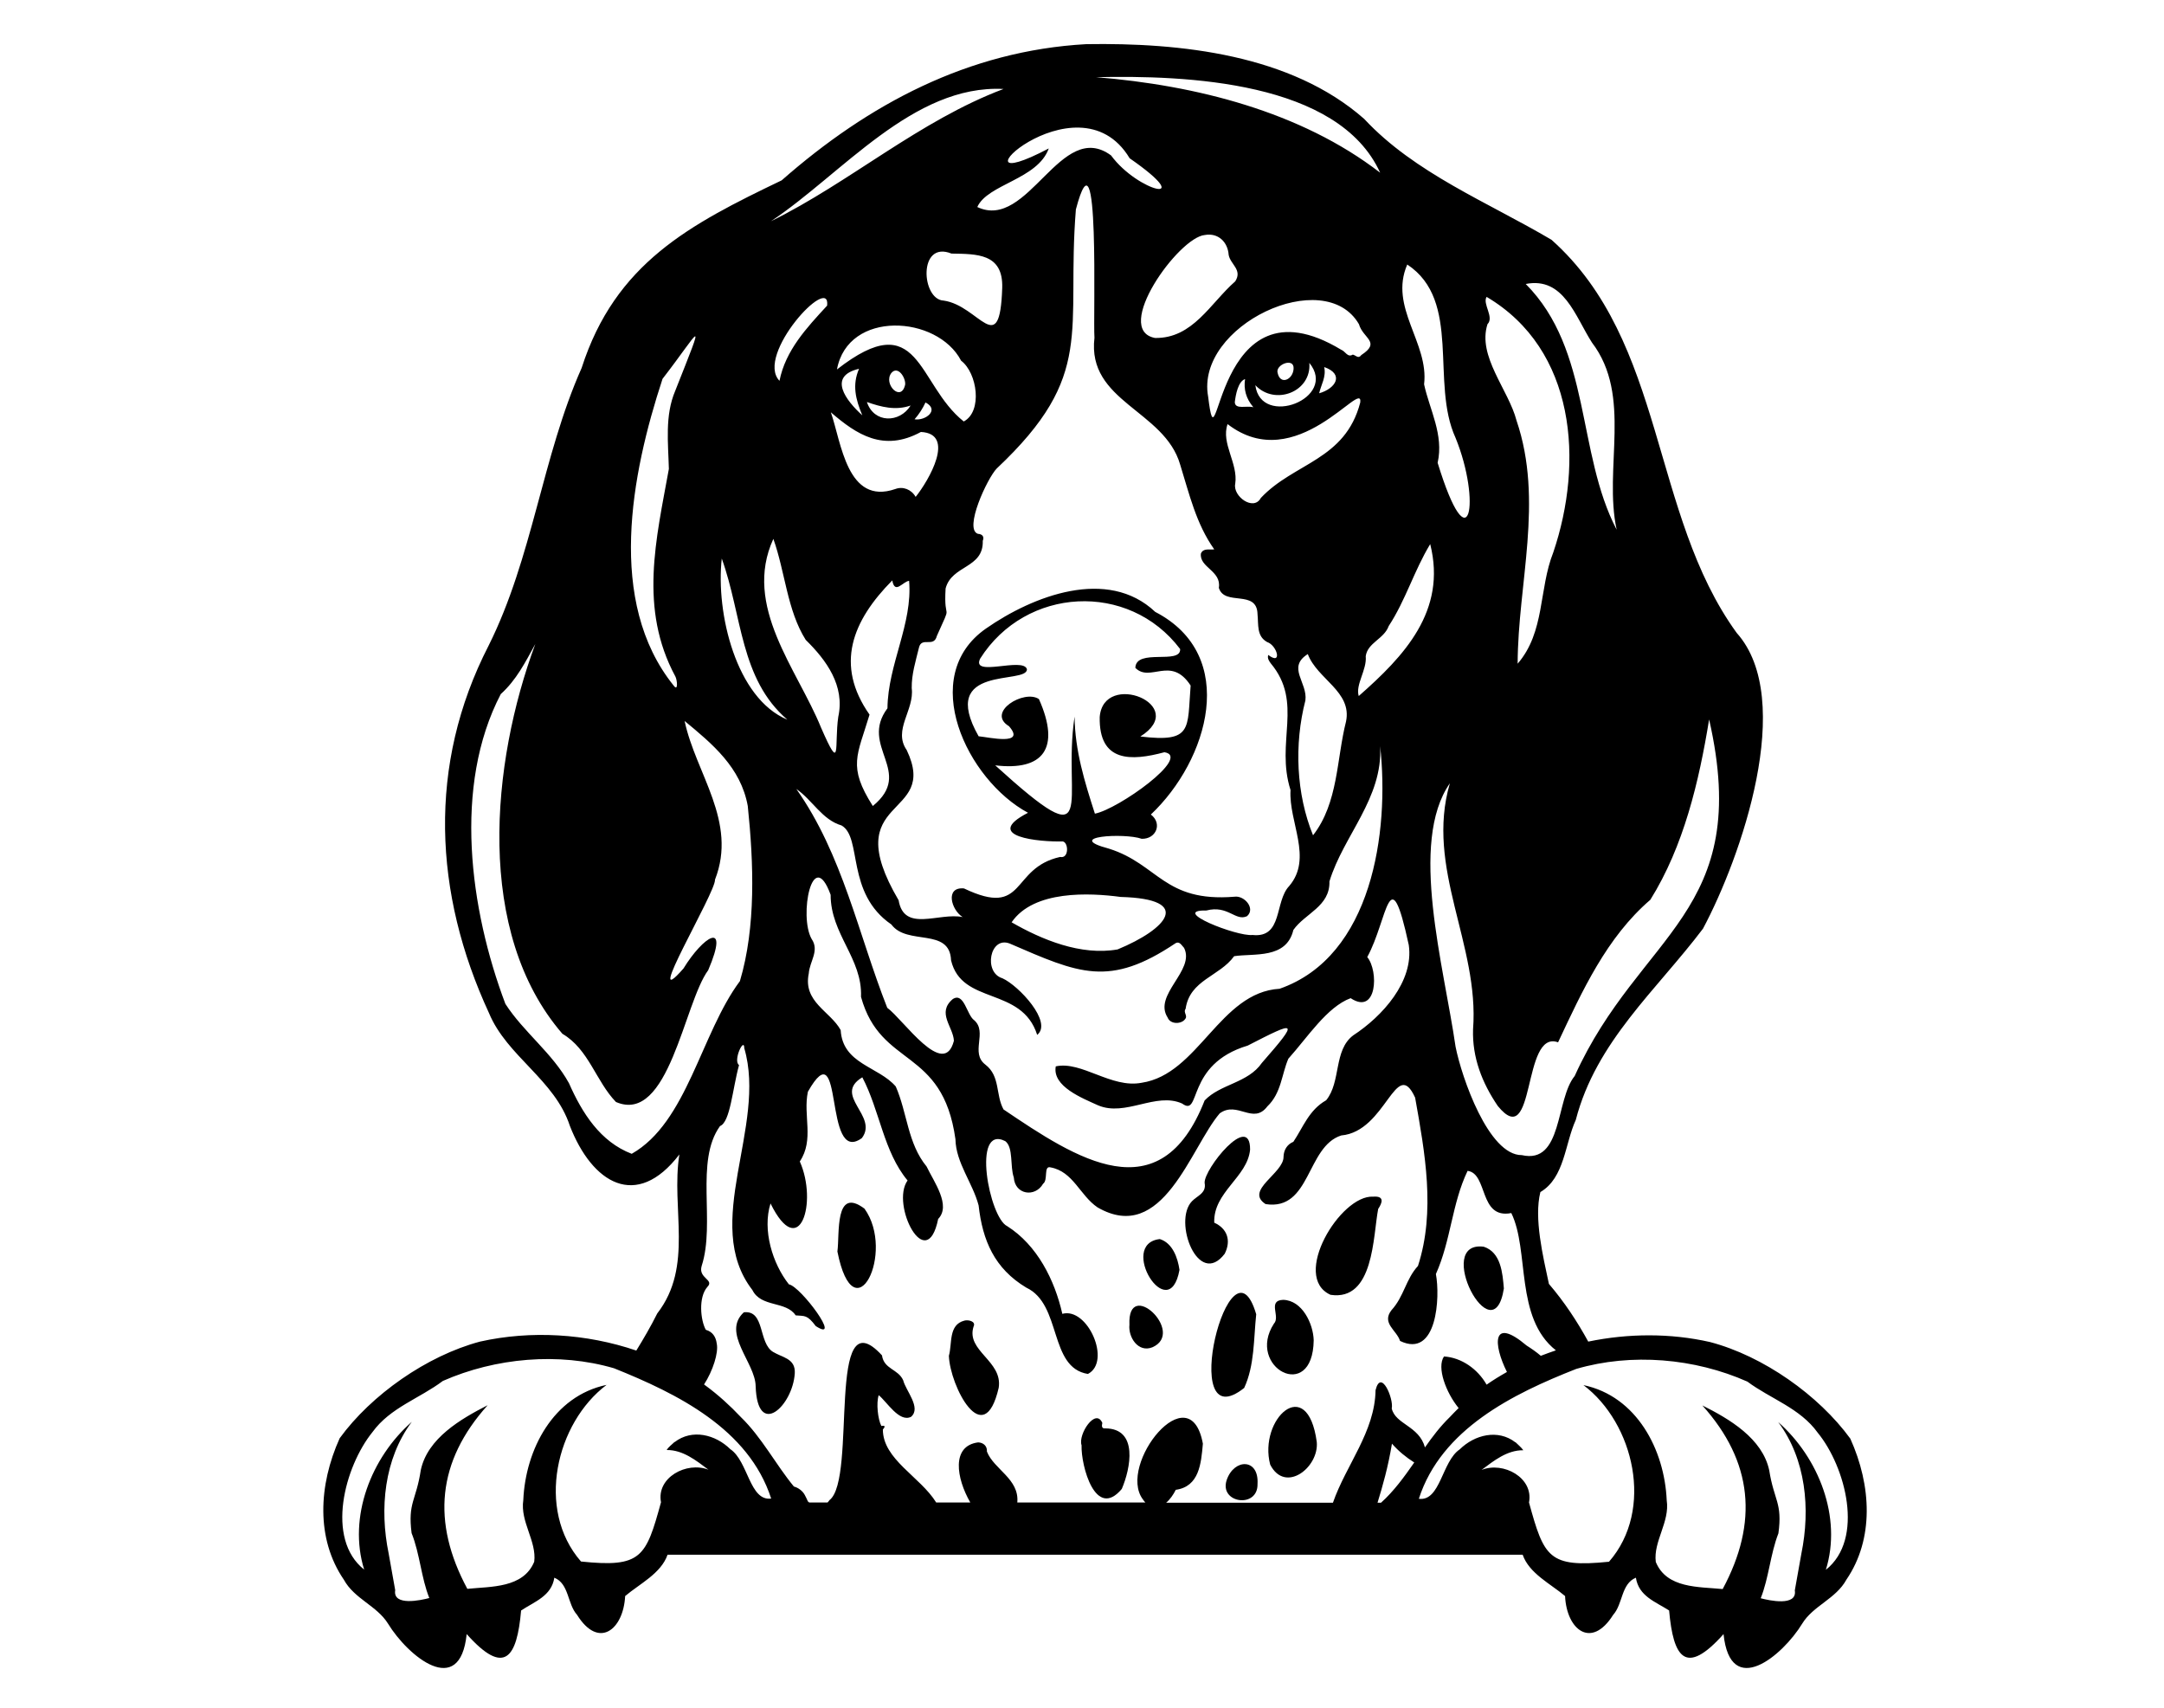 <?xml version="1.0" encoding="utf-8"?>
<!-- Generator: Adobe Illustrator 24.0.1, SVG Export Plug-In . SVG Version: 6.00 Build 0)  -->
<svg version="1.1" id="Layer_1" xmlns="http://www.w3.org/2000/svg" xmlns:xlink="http://www.w3.org/1999/xlink" x="0px" y="0px"
	 viewBox="0 0 990 781.2" style="enable-background:new 0 0 990 781.2;" xml:space="preserve">
<g>
	<path d="M628.2,547.4c-15-0.9-37.7,36.7-19.5,44.9c19.9,3,19.4-26.9,21.8-39.3C632.4,550.2,633.5,547,628.2,547.4z"/>
	<path d="M560.3,573.5c3.1-6.2,1-11.6-4.8-14.2c-0.5-14,15.2-20.8,16.4-33.4c0.1-17.5-21.2,8.9-20.8,15.2c0.9,4.7-3.3,5.8-5.8,8.4
		C536.5,558.6,548.2,589.4,560.3,573.5z"/>
	<path d="M574.7,601.2c-11.8-40.3-36.5,58.3-5.5,33.7C574,624.5,573.5,612.5,574.7,601.2z"/>
	<path d="M353.8,618.5c-7-4-3.7-19.3-13.5-18.2c-10.3,9.4,5.3,23.1,5.4,33.8c0.8,24.2,17,9,17.9-5.9
		C364,621.4,357.9,621,353.8,618.5z"/>
	<path d="M445.4,606.8c1.2-2.4-2.5-3.2-4.2-2.7c-7.4,1.9-5.5,10.5-7.1,16.1c0.5,13.8,16,44.1,22.8,14.6
		C458.8,622.5,441.8,618,445.4,606.8z"/>
	<path d="M505.7,653.4c-1.8,0.2-1.7-1.2-1.4-2.5c-3.1-7.1-11.2,5.3-9.5,10.2c-0.3,9.5,6.4,34.3,18.4,20
		C517.2,671.8,520.9,653.5,505.7,653.4z"/>
	<path d="M581.1,670c6.9,13.4,22.4,1.2,21.3-10.4C598.1,628.1,575.6,649.2,581.1,670z"/>
	<path d="M601,613.1c-0.2-7.5-5.2-18.3-14-18.5c-7.3,0.3-1.1,7.7-4.2,10.9C569.9,625.4,600.6,642.1,601,613.1z"/>
	<path d="M383.1,572.5c7.7,38.8,26.7,0.3,12.4-19.6C381.7,542.5,384.2,564.5,383.1,572.5z"/>
	<path d="M688,589.4c-0.6-7-1.3-16.5-9.2-19.1C655.6,567.3,683.1,620.6,688,589.4z"/>
	<path d="M530.6,566.8c-19.4,2.2,4.2,40.3,9,14.1C538.8,575.3,536.4,568.6,530.6,566.8z"/>
	<path d="M516.7,606c-0.6,5.7,4,12.9,10.5,10.3C542.7,609.5,515.7,584.1,516.7,606z"/>
	<path d="M561.2,677c-3.6,10.7,14.4,13.2,14.1,1.8C576,667,564.6,667.1,561.2,677z"/>
	<path d="M846.5,658.1c-14.4-19.8-39.8-37.8-64.2-44.2c-18.1-4.1-37.3-4-55.7-0.2c-5.1-9.3-10.9-18.1-18-26.4
		c-2.7-12.7-6.9-30-3.9-42c11.1-6.5,11.2-22.1,16.2-33c9.3-35.9,36.9-59.3,58.2-87.5c17.3-32.4,42.7-104.8,15.4-135.3
		c-39.5-54.5-32.3-133.1-84.7-179.8c-29.1-17.2-62.5-30.4-85.7-55.3c-33.5-29.5-84-34.9-127.2-34.2c-53.9,3-99.7,27.5-139.3,62.3
		c-42.1,20.2-76.1,37.9-91.5,85.8C248,209,243.7,255,223.5,295.4c-28,54.5-25.1,113.3,0.2,168c8.2,19.8,30.1,30.5,37,51.6
		c10.2,26.2,30.4,38.8,50.1,13.1c-3.9,24.8,6.6,51.1-10.1,72.7c-2.9,5.8-6.2,11.5-9.6,17c-22.9-7.8-48.2-9.3-71.5-4.1
		c-24.4,6.5-49.8,24.4-64.2,44.2c-9.7,21.5-10.9,46,1.9,64.7c4.8,8.8,15.1,11.9,20.2,20.1c9.1,14.9,32.9,34.6,36,4.8
		c17.4,19.5,23,10.7,24.9-10.8c6.2-4.1,13.9-6.6,15.2-15c6.8,2.8,5.9,12,10.4,17c9.9,15.9,21.2,6.8,22-8.6
		c6.6-5.6,16.4-10.3,19.4-18.9h391.2c3,8.6,12.8,13.3,19.4,18.9c0.7,15.4,12,24.5,22,8.6c4.5-5,3.6-14.2,10.4-17
		c1.3,8.5,9,11,15.2,15c1.9,21.5,7.5,30.3,24.9,10.8c3.1,29.8,26.9,10.1,36-4.8c5-8.2,15.4-11.3,20.2-20.1
		C857.4,704,856.2,679.6,846.5,658.1z M728.3,156.7c18.6,24.4,5.2,57.5,11.3,85.6c-18.4-35.2-11.5-82.1-41.6-112.4
		C715.4,126.5,720.6,144.7,728.3,156.7z M680.1,135.8c40.8,24.1,44.5,75.6,30.5,116.9c-6.7,16.9-3.7,36.3-16.3,50.9
		c0.1-36.7,12-74.4-0.5-111.2c-3.7-14.2-18-29.4-13.3-44.1C683.7,145.1,678.1,139,680.1,135.8z M685.2,505.9
		c17.6,21.6,10.9-35.2,27.6-29.1c11.1-23.6,22.2-48,42.2-65.2c15.3-24.5,22.3-54.2,26.9-82.5c20.2,88.6-31.7,97.3-61.5,163.1
		c-8.8,10.7-5.4,40.5-24.2,36.2c-15.2,0.1-27.5-35.5-30.3-49.6c-5.3-36.8-21.5-93.4-2.6-120.5c-11.4,38.9,13.6,73.7,10.6,112.6
		C673.5,483.7,678,495.3,685.2,505.9z M643.8,121c25.1,16.6,10.5,54,22.1,79.3c11.8,28.9,6.5,59.4-8.2,11.4
		c2.9-12.9-3.7-24.3-6.2-35.9C653.8,156.8,635.3,140.6,643.8,121z M635.3,286.4c7.8-11.9,11.6-25.3,19-37.5
		c7.7,30.6-12,51.3-32.7,69.5c-1.6-5.2,3.8-12,3.2-18.2C625.6,294,633.2,292.3,635.3,286.4z M502.3,505.6
		c12.6,5.4,26.5-6.2,38.5-0.8c8.9,6.5,1.3-17.9,30-26.5c22.2-11.4,24-12.1,6.5,7.9c-6.4,9.3-19,9.6-26.2,17.2
		c-20.4,52-58.7,26.6-92,4.1c-3.7-6.7-1.4-15.2-8.3-20.5c-7.1-5.4,1.1-14.8-5.1-20.3c-3.4-2.3-4.6-13-9.8-9.7
		c-7.5,6.3,0.2,12.7,0.5,19.1c-4.6,17.8-23.1-9.7-30.5-15.1c-13.2-33.5-20.4-70.1-41.6-100.1c7.4,5.1,11.8,14.1,20.7,16.7
		c9.6,5.5,1.8,30.9,22.8,45.3c7.2,9.8,26.7,1.2,27.3,16.4c4.9,20.6,32.3,11.8,39.4,34.1c7.2-5.8-8.4-22.5-15.9-25.9
		c-8.8-2.6-5.8-19.4,3.3-15.9c31.7,13.7,45.5,20.3,76-0.2c1.8-0.9,2.7,1.1,3.8,2.2c5.2,10.4-14.3,21.4-7.5,31.9
		c1.2,3.2,6.5,3.1,8.1,0.5c1.1-1.4-1.1-3,0.1-4.5c1.9-13.3,15.5-14.8,22.2-24.1c9.2-1.4,23.9,1.4,27.1-12
		c5.3-7.6,16.8-10.7,16.5-22.2c6.4-21,24.5-38,23.2-61.9c4.3,39.2-3.6,96.2-46,111c-27.4,1.6-37.1,39.1-63.1,43
		c-13.9,2.7-27.5-10.1-39.3-7.5C481.3,497,495.3,502.4,502.3,505.6z M500.7,154.5c-3.5,29.3,32,33.1,39.2,58
		c4.2,13.5,7.3,27.1,15.6,38.8c-2.2,0.3-5-0.7-6.1,1.9c-0.8,6.4,9.5,7.9,8.2,15.7c2.6,8.6,17.5,0.5,17.7,12.1
		c0.5,4.7-0.5,10,4.4,12.7c4.6,1.5,7.1,10.9,0.5,5.9c-0.5,1.6,0.4,2.8,1.2,3.9c15,18,2,35.9,9,57.9c-0.9,14.7,10.3,31.1-0.6,43.9
		c-6.8,7.1-2.8,23.9-16.8,22.4c-7.2,0.8-38.2-11.5-21.1-11.2c9.9-2.6,13.3,5.1,18.6,2.6c4-3.5-1.2-9.6-5.8-8.9
		c-32.2,2.6-34.8-14.9-57.4-22c-21.1-5.6,7.2-7.3,15-4.5c6.6,0.2,9.6-7,4.2-11.1c26.2-24.7,40.6-72.7,2-92.7
		c-21.8-20.6-56-7.3-77.4,7.6c-31.5,21.9-8.7,69.3,19.2,84.3c-21.4,11,5.5,13.4,15.9,13.1c2.7,0.5,2.9,8-1.2,7.1
		c-23,5.1-15.3,28.1-44,14.4c-8.8-0.8-5.8,9.9-0.6,13.1c-10.9-2.2-26.8,7.2-29.3-7.7c-28.5-48.5,18.9-36.8,3.7-68.7
		c-6.4-9.2,3.6-18.3,2.3-28.3c-0.1-6.4,1.8-12.3,3.3-18.5c1.2-5.3,6.8,0.2,8.2-5.4c7.5-16.7,3-5.3,4-21.7c2.8-10.8,17.4-9.1,17-21.8
		c0.8-1.9-0.2-3.1-2.2-3.2c-6.6-2.1,4.3-25.5,8.6-29.9c45.6-42.9,31.7-62.5,36.2-118.5C503.3,53.8,500,145.9,500.7,154.5z
		 M598.3,299.2c4.3,11.5,20.3,17.1,17.5,30.8c-4.4,17.3-3.5,37.2-15.1,52.1c-7.7-18.9-8.7-41.5-3.5-61.7
		C598.3,312.2,588.6,305.3,598.3,299.2z M576.8,227.8c-3.3,6.2-12.9-0.8-11.7-6.5c1.4-9.4-6.6-18.5-3.5-27.3
		c31.5,24.3,62.1-21.3,60.7-9.9C615.4,210.6,592,211.6,576.8,227.8z M573.4,186.3c-3-0.9-8.3,1.2-8.5-2.3c0.4-3.4,1.5-9.5,4.7-10.6
		C568.9,178,570,182.3,573.4,186.3z M599,166c13.3,16.2-22.2,29.9-24.7,10.2C583.2,185.7,600.1,179.3,599,166z M591.8,168.7
		c-0.3,5-6.1,7.6-7.3,1.9C583.3,166.8,592.2,163.3,591.8,168.7z M605.8,167.9c9.4,3.3,5.2,9.9-2.3,12
		C604.4,175.9,606.8,172.4,605.8,167.9z M618.9,162.2c-2.4,1.5-3.4-1.5-5.3-2.2c-59.1-35.7-56.1,60.3-60.9,21.4
		c-5.9-32.4,53.2-60.4,69-33.1c1.9,6.6,10.2,8.1,1.1,14.1C621.4,164.3,620.4,162.6,618.9,162.2z M565.1,128.7
		c-11.4,10-19.4,26.2-36.7,25.9c-19.6-3.7,10.8-46.1,22.8-47.1c6.1-1.1,10.5,3.2,10.9,9.1C562.9,121,568.5,123.4,565.1,128.7z
		 M475.3,319.8c-6.7-4.6-24.3,6-13.7,12.4c8,9.1-9.4,5-13.9,4.6c-18.8-33.2,22.5-23.4,22.1-30.7c-1.7-5.7-25.6,3.9-21.4-4.8
		c20.8-32.9,68-35.5,91.5-4.4c0.4,7.3-20.2-0.5-20.5,8.6c6.8,6.9,16.3-5.8,25.3,8.1c-1.6,19.8,1.1,26.2-23,23.3
		c22.9-14.4-16.9-30.4-18.6-8.9c-0.4,20.8,14.4,20.2,29.6,16.1c12.7,2-21.2,26.1-31.8,28.1c-4.7-14.6-9.1-28.7-9.3-44.4
		c-5.8,38.7,12.3,66.4-36.3,22.3C477.1,352.7,485.4,342.5,475.3,319.8z M512.7,410.3c33.5,0.9,21.1,14.7-1.4,24
		c-16.8,3-34.8-4.5-48.5-12.4C472.9,407.1,498.6,408.4,512.7,410.3z M408.2,265.5c1.2,6.6,4.8,0.5,7.7,0.2
		c1.7,19.7-9.7,38.2-9.9,58.3c-13.1,17.5,12.5,29-6.7,44.7c-11.6-18.2-7.1-23.1-1.5-41.8C381.8,304.1,389.9,284,408.2,265.5z
		 M458.5,131.7c-1.1,33.1-10.5,8.1-26.8,5.8c-10.2-0.4-11.8-27.7,3.6-21.5C446.9,116.2,459,115.9,458.5,131.7z M439.7,165
		c7.4,5.6,9.9,23.2,1.2,27.8c-21.6-17.2-19.9-53.5-58-23.8C387.9,141.7,428.8,144.1,439.7,165z M418.4,191.8c2.1-2.4,3.7-4.9,5-7.7
		C430,187.5,423.4,192.6,418.4,191.8z M416.6,185.5c-5,8.1-16.8,8.2-20-1.6C403.2,186.2,409.7,187.9,416.6,185.5z M407.8,170.6
		c3-3.5,6.6,2.2,6.3,5.3C412.3,184.3,403.9,175.6,407.8,170.6z M394.5,190c-7.4-6.7-16.1-17.9-1.5-21.3
		C389.8,176.1,391.4,182.6,394.5,190z M421.3,197.6c16.1,0.8,3.6,22.2-2.4,29.7c-2-3.5-5.9-4.9-9.3-3.6
		c-22.1,7.6-24.7-21.4-29.5-35.1C391.9,198.8,404.2,206.9,421.3,197.6z M631.4,79C595.1,51,547,39,501.4,35.3
		C542.4,34.4,612.3,37,631.4,79z M516.8,72.4c31.7,22,3.8,15.5-8.5-1.3c-23.1-17-37.8,34.7-61.2,23.6c4.7-10.5,27.6-12.6,32.7-26.8
		C430.1,94.1,492.6,32.1,516.8,72.4z M459.1,40.7c-38.5,14.5-70.4,42.8-106.4,60.5C385.2,79.6,417.7,38.6,459.1,40.7z M378.4,139.8
		c-9.4,10.2-19,20.4-21.8,34.4C345.3,162.4,380.1,124.9,378.4,139.8z M353.8,246.5c5.4,15.1,6.3,32.7,14.8,46.2
		c9.5,9.3,18,21,14.9,35.2c-1.9,13.1,1.6,26.7-7.9,4.9C364.7,306,339.7,277.3,353.8,246.5z M330.2,255.5c9.4,26.1,8.3,55.1,30,73.7
		C336.8,319.5,327.4,280.5,330.2,255.5z M303.1,173.3c17.2-22.2,20.4-31.4,5.8,5.5c-4.8,11.3-3.2,23.8-2.9,35.7
		c-5.8,32.1-13.8,63.9,3,95c0.8,1.5,1.4,7.2-0.9,4C277.5,275.3,288.7,217.1,303.1,173.3z M289,527.8c-14.4-5.5-22.7-18.7-28.7-32.3
		c-7.6-13.8-20.8-23.4-29.1-36.3c-16.3-43.2-24-99.7-2.1-141.7c7.1-6.4,11.2-14.5,15.8-22.9c-20.2,54.4-27.7,131.9,12.4,178.3
		c12.1,7.1,15.3,21.7,24.5,31.2c24.2,10.4,31.1-45.3,42.2-60.3c10.1-23.7-2.5-15.2-11.3-0.8c-19.6,22.4,14.9-35,14.4-40.6
		c10.4-26.6-8.8-48.5-13.9-72.6c12.7,10.5,25.7,21.2,28.9,38.9c2.7,26,3.8,55.3-3.6,80.1C320.6,472.8,314.4,513.4,289,527.8z
		 M352.8,685.5c-9.9,1.3-10.5-17.1-18.7-22.6c-6.8-6.7-17.5-9.4-25.5-3.2c0,0,0-0.1,0-0.1c-1.2,1.2-2.7,2.2-3.6,3.7
		c7.4-0.1,13.5,4.8,19.1,9c-10-3.9-23.9,3.6-21.7,14.9c0,0,0-0.1,0-0.1c0,0.1,0,0.1,0,0.2c0,0,0,0,0-0.1c-6.9,25.1-8.9,30-36.6,27.1
		c-20.8-23.8-11.4-63.4,11.7-80.8c-24.4,5.1-37.1,29.6-38.1,52.7c-1.5,9.9,6.2,18.8,5,28.2c-5,12.1-19.7,11.3-30.6,12.4
		c-16.4-30.5-13.8-58.3,9.3-84c-12.3,6.3-27.5,15.1-30.6,29.7c-2.1,14-6,14.8-4.2,28.8c3.8,9.5,4.4,20.5,8.1,29.7
		c-3.7,1-16.8,3.9-15.6-3.6c0,0-3-16.8-3-16.8c-4.2-20.4-2.1-43.2,10.6-60.2c-18.5,16.2-29.3,43.5-21.8,67.6
		c-17.8-14.1-8.9-47.2,3.8-62.9c8.1-11.2,21.6-15.4,32.2-23.4c24.1-10.6,53-13.2,78.3-5.8C309.8,637.5,342.5,653.6,352.8,685.5
		C352.8,685.5,352.8,685.5,352.8,685.5z M533.5,687.4c1.8-1.5,3.3-3.7,4.4-5.9c10.7-1.5,11.6-11.9,12.4-21.1
		c-5.9-32.2-39.2,9.6-27.5,25.4c0.4,0.6,0.8,1.1,1.2,1.5h-58.6c1-10.8-10.7-15.1-13.9-23.3c0.2-2.5-1.6-4.1-4-4.2
		c-12.4,1.6-10,16.4-3.6,27.5h-15.6c-7.3-11.8-24.4-19.7-24.4-33.4c0.5-0.6,1.8-2.1-0.7-1.6c-1.6-3.2-2.4-10.4-1.2-14.1
		c3.8,3.1,9.4,12.6,14.8,9.9c4.8-4.1-2.4-11.9-3.6-16.7c-2.3-5.2-8.8-5-9.7-11.4c-25.8-28.1-11.2,56.3-24,66.2
		c-0.3,0.4-0.6,0.8-0.9,1.1h-8.4c-0.2-0.2-0.4-0.3-0.6-0.5c-0.4-0.9-0.8-1.8-1.4-2.9c-0.9-1.8-3-3.4-5-3.9
		c-8.4-10.2-14.7-22.5-24.3-31.8c-4.9-5.2-10.3-10.1-16-14.3c-0.3-0.2-0.6-0.4-0.8-0.6c4-6.2,6.7-14.5,5.8-18.7
		c-0.4-3.1-1.9-5.4-5-6.3c-2.4-4.3-3.5-14.8,0.7-19.6c3.4-3.4-4.3-3.9-2.6-9.6c6.4-19.7-3.2-47.9,8.4-64c4.7-1.8,5.7-17,8.7-27.9
		c-2.9-2,2.4-13.1,2.4-7.7c10.5,35.8-19.8,80.2,3.7,110.6c4,8.1,15.4,4.9,19.8,11.6c4.2,0.4,5.2-0.4,9.2,4.9
		c12.4,8-6.8-18.1-12.3-19.1c-7.5-9.5-12.2-24.8-8.4-37c13.3,27,21.7-0.6,13.4-19.2c6.7-10,1.4-21.1,3.7-31.9
		c16.8-29.6,6.8,34.2,24.7,21.2c7.7-10.2-13.5-19.5,0.2-27.8c8,15.2,9.7,34,20.7,47.2c-7.9,11,8.7,43.5,14,17.6
		c6-6.2-1.9-16.9-5.3-24c-8.7-10.6-8.8-24.5-14.1-36.6c-7.9-9.2-24.3-10.2-25.2-25.8c-4.8-8.7-17.3-12.8-14.6-25.9
		c0.4-5.6,5-10.4,1.3-15.8c-5.9-10.4,0.4-42.9,8.7-20.2c0,18.1,14.6,29.1,13.9,46.7c9,32.7,37.3,22.9,43.2,65.1
		c0.2,10.8,7.9,20,10.6,30.3c1.8,16.1,7.3,28.9,21.8,37.6c16.4,7.7,10.2,36.6,28.2,39.5c10.9-5.6-0.1-30.7-11.7-27.5
		c-3.5-15.5-11.5-31.4-25.2-40.1c-8.2-3.8-16.4-46.7-0.9-38.9c3.8,2.9,2.1,11.5,3.9,16.6c0.5,7.9,9.7,9.3,13.4,2.9
		c2.4-1.7,0.1-8.4,3.4-7.5c10.4,1.9,13.4,12.8,21.5,18.3c29.9,17.3,42.5-27.3,55.9-43c8.1-5.9,15.3,5.4,21.8-3.2
		c6.4-6.1,6.5-14.6,9.6-21.8c8.8-9.8,17.7-23.7,28.5-27.7c12.1,8,12.9-12.4,7.6-18.8c9.4-17.1,10.1-46.6,19-5.5
		c2.4,16.7-12.2,32.7-25.4,41.3c-9.1,6.8-5.5,21.3-12.4,29.7c-7.9,4.5-10.5,12.3-15,19c-2.9,1.2-4.4,3.8-4.5,6.8
		c0.2,7.6-18,15.4-8.2,21.7c20.7,3.2,18.6-26.3,34.6-31.4c20.6-1.8,25-36.5,33.8-17.3c4.5,25.2,9.4,52,1.3,77
		c-5.5,5.9-6.4,14-12.1,20.2c-4.7,6,2.4,9.2,3.9,14.1c17,8.2,18.4-20.2,16.4-30.6c6.9-15.4,7.3-32.2,14.5-47.2
		c9.4,1.2,5.1,22.2,20,19.3c8.4,17.1,1.5,47.9,20.4,62.8c-2.3,0.8-4.6,1.6-6.9,2.5c-2.1-1.8-4.3-3.3-6.5-4.7
		c-16-13.5-15.3-0.5-9,12.1c-3.2,1.8-6.3,3.7-9.3,5.8c-4.1-7.2-11.5-12.4-19.5-12.9c-3.4,5,0.9,16.5,6.7,23.6
		c-1.4,1.4-2.8,2.8-4.1,4.2c-4.3,4.2-7.9,8.9-11.3,13.8c-2.7-9.9-13.5-10.5-15.2-17.8c1-4.3-4.9-18.5-7.4-8.4
		c-0.3,19.1-13.5,34.2-19.5,51.5H533.5z M631.8,687.4h-1.6c2.4-7.8,4.8-16.2,6.6-27c3,3.4,6.4,6.2,10.2,8.6
		C642.4,675.6,637.7,682.1,631.8,687.4z M835.3,718.1c7.5-24.1-3.3-51.3-21.8-67.6c12.7,17,14.8,39.7,10.6,60.2c0,0-3,16.8-3,16.8
		c1.2,7.5-11.9,4.6-15.6,3.6c3.7-9.2,4.4-20.2,8.1-29.7c1.9-14-2-14.9-4.2-28.8c-3.1-14.6-18.2-23.5-30.6-29.7
		c23.1,25.7,25.7,53.5,9.3,84c-11-1.1-25.6-0.2-30.6-12.4c-1.2-9.4,6.5-18.3,5-28.2c-1-23.1-13.7-47.6-38.1-52.7
		c23.1,17.4,32.5,57,11.7,80.8c-27.6,2.8-29.7-2-36.6-27.1c0,0,0,0,0,0.1c0-0.1,0-0.1,0-0.2c0,0,0,0.1,0,0.1
		c2.2-11.3-11.7-18.9-21.7-14.9c5.6-4.2,11.7-9.1,19.1-9c-1-1.4-2.4-2.5-3.6-3.7c0,0,0,0.1,0,0.1c-8-6.2-18.7-3.5-25.5,3.2
		c-8.2,5.5-8.8,23.9-18.7,22.6c0,0,0,0,0,0c10.3-31.9,43-48,72-59.4c25.3-7.4,54.2-4.9,78.3,5.8c10.6,7.9,24.1,12.1,32.2,23.4
		C844.3,670.9,853.1,704,835.3,718.1z"/>
</g>
</svg>
